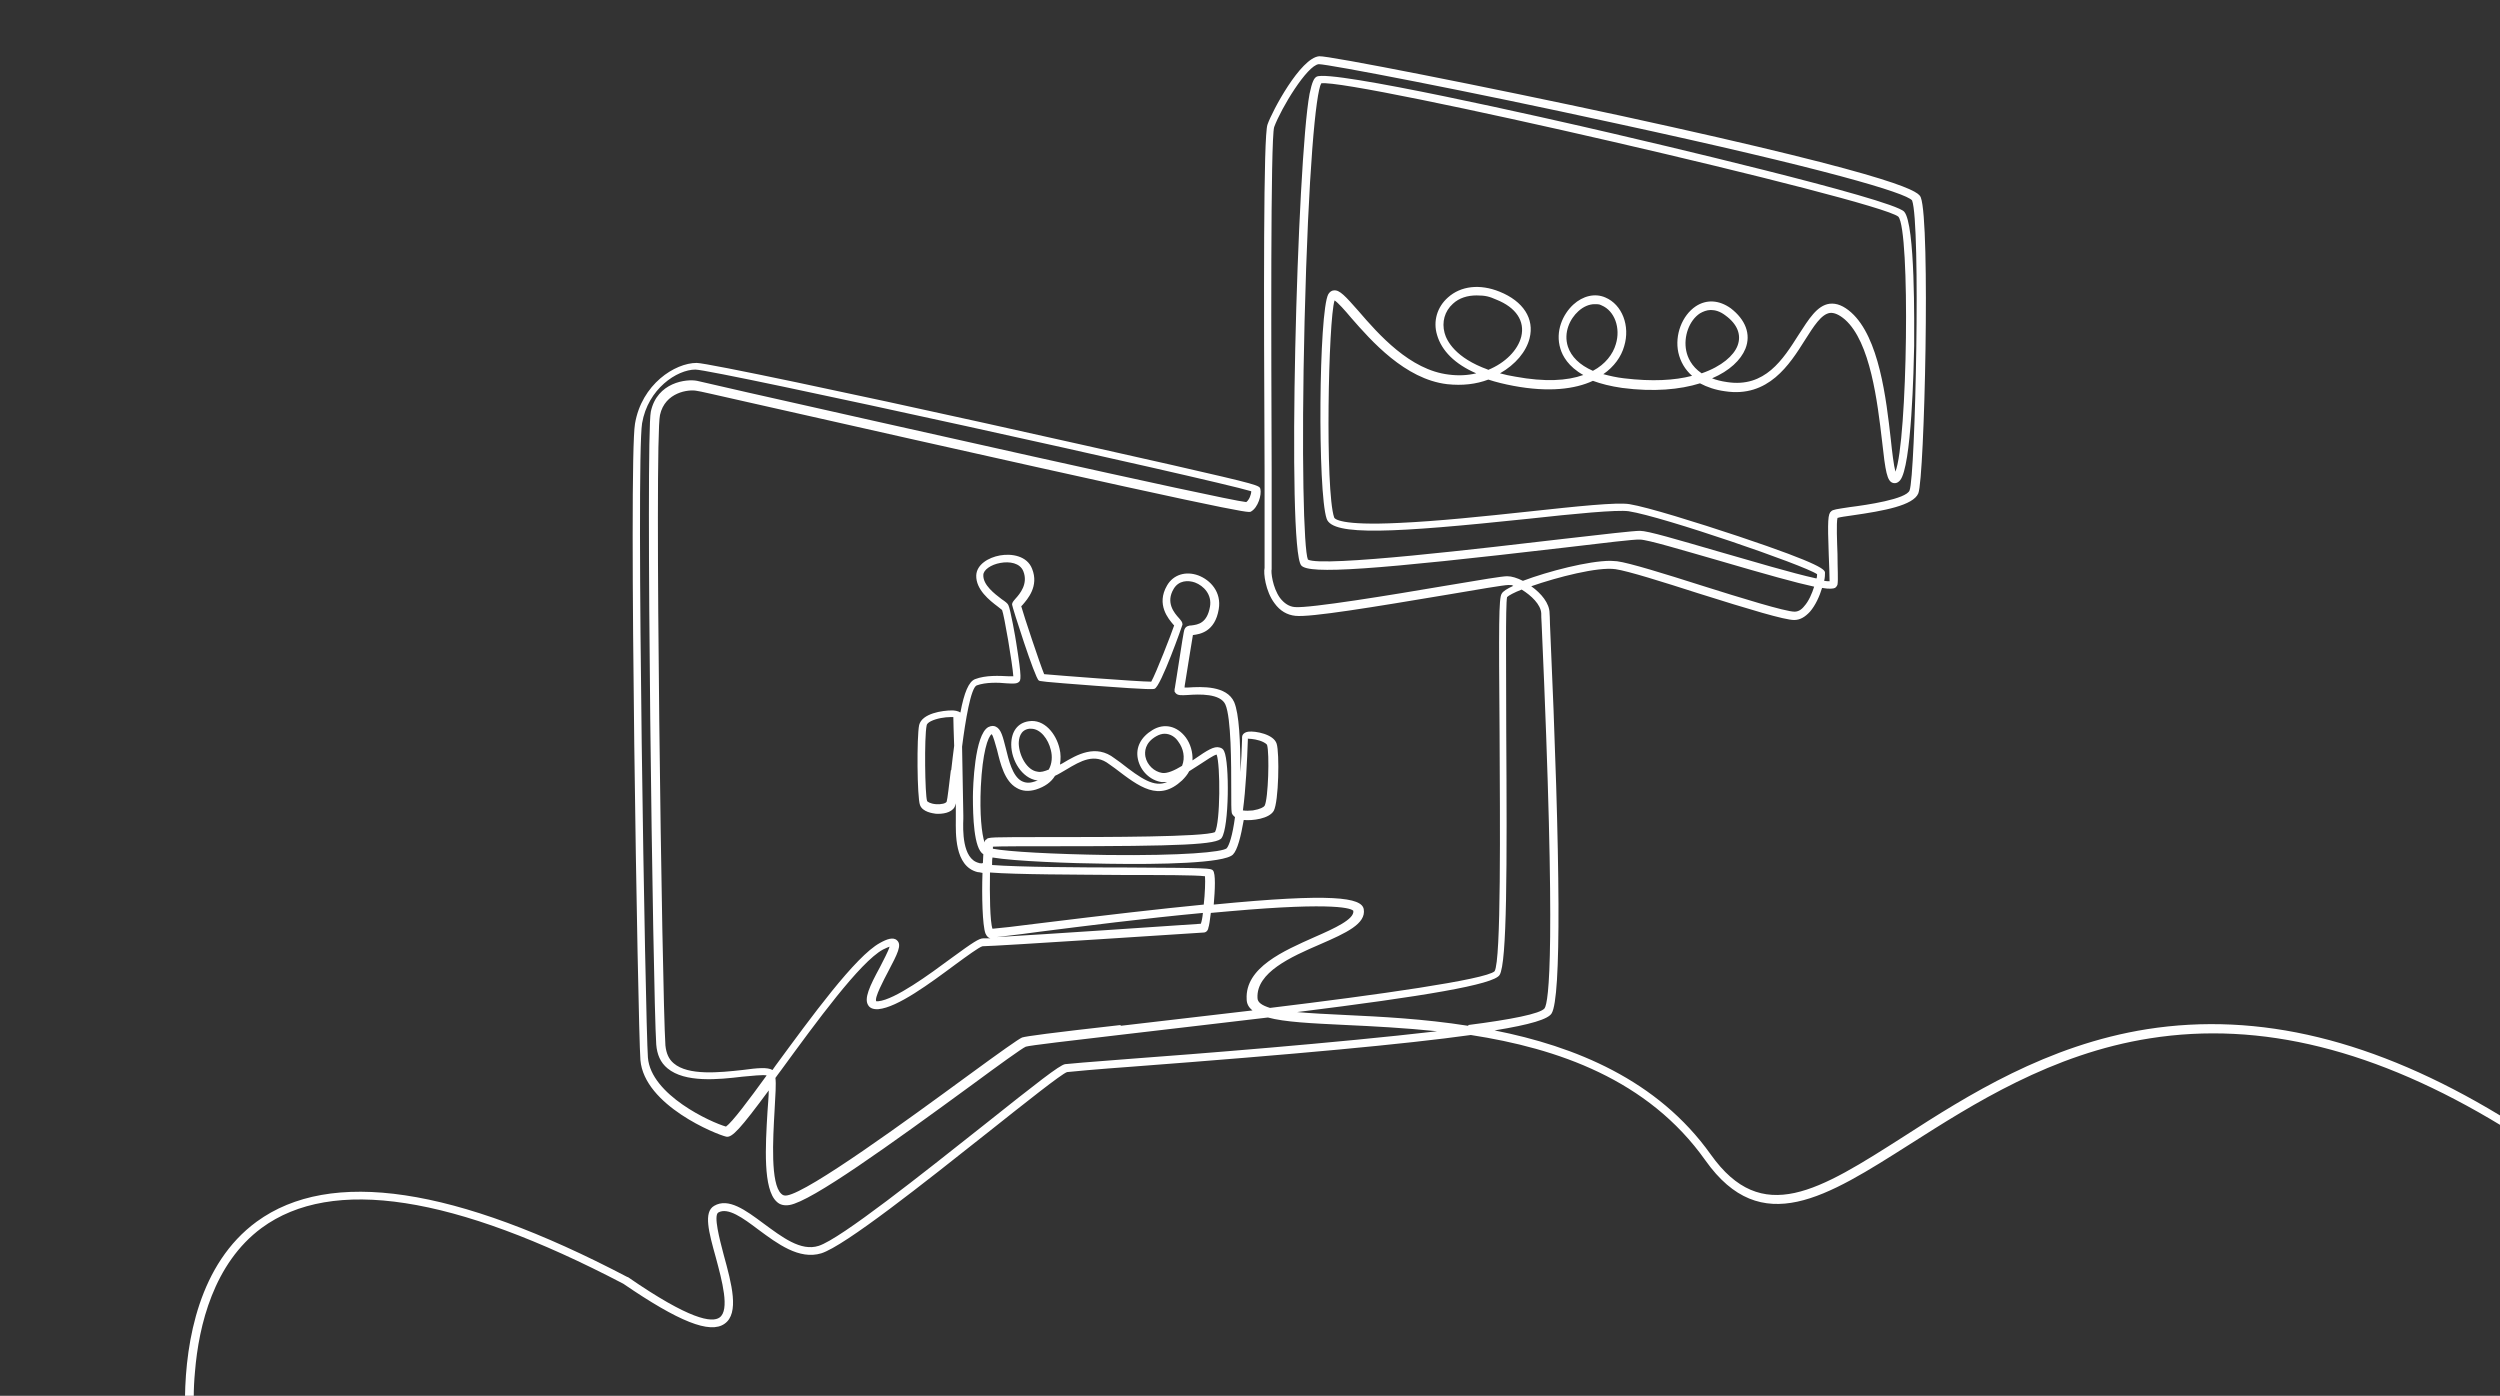 <svg width="600" height="335" viewBox="0 0 600 335" fill="none" xmlns="http://www.w3.org/2000/svg">
<rect x="0" y="0" width="600" height="335" fill="#333333" stroke="none"/>
<g clip-path="url(#clip0_1785_432)">
<path d="M599.998 267.7C569.898 249.5 542.098 242.8 515.298 247C491.298 250.8 472.198 262.9 456.998 272.7C436.498 285.8 422.898 294.4 410.598 277.1C397.798 259.1 377.898 251.1 358.698 247.3C367.298 245.9 371.598 244.6 372.398 243.2C374.698 239.4 374.598 208 371.998 149.9C371.998 148.4 371.898 147.5 371.898 147.2C371.898 144.8 369.898 142.4 367.498 140.7C373.798 138.5 383.498 136 387.698 136.6C390.598 137 399.198 139.7 407.598 142.4C419.998 146.3 428.298 148.8 430.598 148.8C431.998 148.8 433.198 148.1 434.398 146.8C435.698 145.3 436.698 143.1 437.298 141.1C438.998 141.4 439.998 141.3 440.398 141.1C440.698 140.9 440.898 140.6 440.998 140.3C441.198 139.2 440.998 136.3 440.998 133C440.898 130 440.698 125.5 440.998 124.3C441.598 124.1 443.098 123.9 444.498 123.7C452.198 122.6 459.198 121.3 460.398 118.4C461.898 114.6 463.298 53.4 460.998 47.4C460.498 46.2 459.398 43.1 389.098 27.8C356.698 20.8 318.698 13.3 316.598 13.5C312.098 13.9 305.298 26.7 304.198 29.9C303.198 32.6 303.298 70.8 303.498 113.1C303.498 125.2 303.498 135.6 303.498 136.3C303.198 137.5 303.698 141.9 305.898 144.8C307.198 146.6 308.898 147.6 310.898 147.8C314.498 148.2 329.598 145.7 347.498 142.7C354.498 141.5 360.998 140.4 361.998 140.4C362.998 140.4 362.698 140.4 363.198 140.6C361.698 141.3 360.698 141.9 360.398 142.5C359.698 143.5 359.698 150.1 359.898 175.6C359.998 197.5 360.298 230.6 358.698 233.1C356.598 235.1 330.398 238.8 304.798 241.9C302.898 241.3 301.798 240.6 301.798 239.5C301.498 233.4 309.698 229.7 316.898 226.6C323.098 223.9 327.898 221.7 327.298 218.2C326.798 215.4 319.898 214.3 291.298 217.1C291.598 213.6 291.798 209.6 291.098 208.9C290.598 208.4 290.498 208.3 270.498 208.2C259.198 208.2 244.498 208.1 238.098 207.6C238.098 207 238.098 206.3 238.198 205.8C243.498 206.7 256.798 207.2 265.898 207.3C278.398 207.5 293.798 207.2 295.898 205.1C296.998 204 297.798 200.8 298.498 196.8C300.598 197 304.598 196.5 305.698 194.6C306.898 192.4 307.098 180.7 306.398 178.5C305.698 176.2 301.298 175.4 299.598 175.6C298.298 175.8 298.098 176.6 298.098 176.9C298.098 176.9 298.098 177.2 298.098 177.4C297.998 180.3 297.898 182.9 297.698 185.3C297.698 178 297.398 171.3 296.198 168.5C294.398 164.5 288.398 164.8 285.198 165C284.898 165 284.598 165 284.298 165C284.298 164.5 284.498 163.7 284.598 162.9C285.098 159.9 285.998 154 286.298 152.4C286.298 152.4 286.298 152.4 286.398 152.4C287.898 152.2 291.598 151.7 292.498 146.2C293.198 142.1 290.498 139.2 287.598 138.1C284.598 137 281.598 137.9 280.098 140.5C277.398 145.1 280.498 148.6 281.598 149.9C281.598 149.9 281.698 150 281.798 150.1C281.098 152.2 277.398 161.7 276.298 163.6C273.198 163.6 253.898 162.1 250.598 161.8C249.598 159.4 245.698 147.7 245.098 145.5C245.098 145.5 245.298 145.3 245.398 145.2C246.598 143.8 249.398 140.7 247.698 136.5C246.498 133.4 242.798 132.8 239.998 133.3C237.198 133.8 234.398 135.5 234.298 138.1C234.198 141.5 237.498 144.1 239.498 145.6C239.898 145.9 240.398 146.3 240.498 146.4C240.998 147.6 242.998 159.3 243.198 162.3C242.898 162.3 242.398 162.3 241.998 162.3C239.898 162.2 236.598 162 233.998 163C232.498 163.6 231.398 166.2 230.498 171C229.898 170.6 228.998 170.5 228.498 170.5C226.198 170.5 221.298 171.2 220.598 174C219.998 176.8 220.098 191.4 220.798 193.2C221.398 194.9 223.898 195.2 224.598 195.3C226.198 195.4 228.298 195.1 229.098 193.7C229.198 193.5 229.298 193.2 229.398 192.8C229.398 194.4 229.398 195.6 229.398 196C229.398 196.4 229.398 196.4 229.398 196.7C229.398 199.8 228.998 207.9 234.598 209.3C234.898 209.3 235.298 209.4 235.798 209.5C235.598 215.1 235.798 222.1 236.498 224C236.798 224.7 237.198 225.1 237.698 225.2C236.798 225.2 236.198 225.2 235.998 225.2C234.998 225.2 233.598 226.1 228.398 229.9C222.998 233.9 214.798 239.9 210.798 240.3H210.598C210.398 240.3 210.298 240.3 210.298 240.3C209.798 239.5 212.098 235.2 213.198 233.1C215.398 228.9 216.498 226.8 215.298 225.7C214.398 224.8 212.798 225.4 211.198 226.3C205.298 229.5 194.698 244.1 186.098 255.8C185.898 256.1 185.598 256.5 185.398 256.8C184.198 256.1 181.898 256.3 178.198 256.8C172.698 257.4 165.198 258.2 161.698 255.2C160.498 254.2 159.898 252.8 159.698 250.9C158.898 238.7 156.998 105.8 158.398 99.6C159.598 94.1 165.298 93.4 167.198 93.8C167.598 93.8 172.298 94.9 179.398 96.5C298.798 123.5 299.498 123.1 300.198 122.8C301.998 121.8 302.798 118.7 302.498 117.4C302.298 116.5 302.298 116.4 281.298 111.6C269.398 108.9 253.298 105.3 236.198 101.5C205.998 94.8 169.698 87.1 167.198 87.1C161.998 87.1 153.998 92.2 152.398 101.7C150.798 111.2 153.098 246.5 153.698 254.4C154.598 265.3 171.998 272.3 174.298 272.8C175.698 273.1 177.698 270.9 184.498 261.7C184.498 263.2 184.298 265.1 184.198 266.8C183.698 275.1 183.098 285.4 186.398 288.4C187.198 289.2 188.298 289.4 189.498 289.2C194.798 288.3 213.398 274.9 233.498 260.2C239.598 255.7 245.398 251.5 246.198 251.2C247.098 250.9 257.398 249.7 269.398 248.3C282.398 246.8 293.998 245.4 304.298 244.2C308.298 245.3 314.698 245.6 322.998 246C329.598 246.3 337.098 246.7 344.898 247.5C320.798 250.3 286.498 253 271.498 254.1C260.998 254.9 256.398 255.3 255.598 255.4C254.198 255.7 249.098 259.7 235.898 270.2C221.498 281.6 201.798 297.3 196.498 299C192.198 300.4 187.698 296.9 183.198 293.6C178.898 290.4 174.798 287.4 171.398 289.4C168.798 290.9 170.098 295.7 171.798 301.8C173.298 307.4 175.198 314.4 172.698 316.2C170.898 317.5 165.598 316.8 150.698 306.5H150.598C109.198 284.8 79.298 280.3 61.598 293.2C47.798 303.3 44.598 321.8 44.398 335.3H46.498C46.498 333.4 46.598 331.3 46.798 329.2C47.698 318.1 51.298 303.2 62.798 294.7C79.698 282.3 108.898 286.8 149.598 308.1C162.898 317.2 170.398 320.2 173.898 317.7C177.498 315.2 175.598 308.1 173.698 301.2C172.698 297.4 171.198 291.7 172.398 291C174.698 289.7 178.298 292.3 181.998 295.1C186.598 298.5 191.798 302.4 197.098 300.8C202.798 299 221.798 283.9 237.198 271.7C245.898 264.8 254.798 257.7 256.098 257.3C256.798 257.2 263.398 256.6 271.698 256C311.198 253 337.198 250.6 352.998 248.4C373.698 251.6 395.498 259 409.298 278.5C422.698 297.4 438.398 287.3 458.398 274.6C473.498 265 492.398 252.9 515.998 249.2C542.598 245 570.298 251.9 600.398 270.2V267.9L599.998 267.7ZM299.598 177.3C300.398 177.3 301.998 177.5 303.198 178.1C303.998 178.5 304.098 178.8 304.098 178.8C304.698 180.7 304.398 191.8 303.498 193.4C303.298 193.7 302.498 194.2 300.698 194.5C299.798 194.6 298.998 194.6 298.298 194.5C298.998 189.3 299.298 182.9 299.498 177.2L299.598 177.3ZM228.198 184.9C227.798 188.2 227.398 191.8 227.198 192.4C226.998 192.8 225.998 193.1 224.598 193C223.298 192.9 222.498 192.4 222.498 192.2C221.998 190.9 221.798 176.8 222.398 174.1C222.398 173.8 222.798 173.4 223.398 173.1C224.798 172.4 226.798 172.1 228.098 172.1C229.398 172.1 228.598 172.1 228.798 172.1C228.798 173.2 228.898 175.8 228.998 179C228.798 180.8 228.498 182.7 228.298 184.8L228.198 184.9ZM174.298 270.4C170.698 269.4 156.198 262.8 155.498 253.8C154.898 245.9 152.598 111.1 154.098 101.6C155.498 93.3 162.498 88.7 166.898 88.7C171.298 88.7 291.098 115.1 300.298 117.9C300.298 118.7 299.798 120 299.098 120.5C293.398 119.9 207.898 100.6 179.498 94.2C172.098 92.5 167.698 91.5 167.298 91.4C164.798 90.9 157.698 91.7 156.198 98.8C154.898 105.1 156.698 238.4 157.498 250.7C157.698 253.1 158.498 255 160.198 256.4C164.398 259.9 172.398 259.1 178.198 258.4C180.398 258.2 183.198 257.9 183.998 258.1C179.798 263.9 175.598 269.5 174.298 270.3V270.4ZM235.698 207.2C235.398 207.2 235.098 207.2 234.898 207.1C230.898 206.1 231.098 199.1 231.198 196.5C231.198 196.2 231.198 195.9 231.198 195.7C231.198 194.8 230.998 186 230.898 179.2C231.698 172.9 232.998 165.1 234.398 164.5C236.598 163.7 239.598 163.8 241.598 164C243.298 164.1 243.998 164.1 244.498 163.7C244.998 163.3 245.298 163 243.898 154.3C243.798 153.5 242.498 146.1 241.998 145.2C241.798 144.8 241.298 144.4 240.398 143.8C238.698 142.5 235.898 140.4 235.998 138C235.998 136.8 237.798 135.5 240.098 135.1C242.298 134.7 244.798 135.1 245.598 137.1C246.798 140.1 244.798 142.5 243.698 143.7C243.198 144.3 242.898 144.6 242.898 145.1C242.898 145.6 248.398 162.8 249.298 163.3C249.498 163.5 249.798 163.6 263.098 164.6C276.398 165.6 276.798 165.4 277.098 165.3C278.598 164.8 283.798 150 283.798 149.9C283.798 149.3 283.498 149 282.998 148.4C281.798 147.1 279.698 144.6 281.698 141.3C282.898 139.3 285.098 139.2 286.798 139.8C288.898 140.6 290.898 142.7 290.398 145.6C289.698 149.6 287.498 149.9 285.998 150.1C285.298 150.1 284.598 150.3 284.298 151C284.098 151.4 283.698 154 282.398 162.4C282.098 164 281.998 165.2 281.898 165.4V166L282.198 166.4C282.698 166.9 283.398 166.9 285.098 166.8C287.798 166.6 292.898 166.4 294.098 169.1C295.498 172.3 295.498 183.5 295.498 189.5C295.498 192.7 295.498 194.3 295.598 194.9C295.598 195.3 295.898 195.7 296.398 196.1C295.798 200.6 294.998 202.9 294.398 203.6C293.298 204.5 283.898 205.4 265.798 205.2C252.698 205 241.898 204.4 238.298 203.7C238.298 203.5 238.298 203.4 238.298 203.2C240.098 203.1 246.198 203.1 252.498 203.1C283.798 203.1 292.198 202.7 293.198 201.1C294.998 198.5 295.098 183 293.798 180.3C293.598 179.8 293.198 179.5 292.698 179.4C291.398 179 289.698 180.1 286.798 182.1C286.598 182.2 286.398 182.4 286.198 182.5C286.298 180.5 285.698 178.5 284.598 177C282.498 174.2 279.398 173.5 276.598 175.2C273.798 176.9 272.498 179.4 273.098 182.2C273.698 185 275.998 187.3 278.798 187.7C279.198 187.7 279.598 187.7 280.098 187.7C276.998 189 273.998 187 268.898 183L267.498 182C262.998 178.5 258.498 181.1 254.998 183.2C254.798 183.3 254.598 183.4 254.398 183.5C254.598 182.2 254.598 180.9 254.298 179.7C253.498 176.1 250.598 172.5 246.898 173.1C244.198 173.5 242.698 175.6 242.698 178.7C242.698 182.5 245.298 186.8 248.898 187.3C248.898 187.3 248.998 187.3 249.098 187.3C248.798 187.4 248.498 187.5 248.198 187.6C246.998 188 245.998 187.9 245.098 187.4C242.998 186.2 242.098 182.5 241.398 179.6C240.698 176.9 240.298 175 238.998 174.4C238.598 174.2 237.998 174.1 237.198 174.5C233.898 176.3 233.498 188.8 233.498 191.3C233.498 195.8 233.698 203.7 235.998 205C235.998 205.6 235.898 206.4 235.898 207.1L235.698 207.2ZM283.698 183.8C281.898 184.9 280.098 185.7 278.898 185.5C276.998 185.2 275.298 183.6 274.898 181.6C274.698 180.5 274.698 178.3 277.498 176.7C278.198 176.3 278.898 176.1 279.498 176.1C280.898 176.1 282.098 176.9 282.798 178C283.998 179.6 284.498 181.8 283.698 183.8ZM251.698 184.7C250.698 185.1 249.798 185.4 248.998 185.2C246.498 184.9 244.598 181.4 244.498 178.5C244.498 177.3 244.798 175.2 246.998 174.9C247.198 174.9 247.298 174.9 247.498 174.9C249.698 174.9 251.598 177.4 252.198 180C252.598 181.5 252.498 183.3 251.698 184.7ZM236.498 201.6C236.498 201.7 236.298 201.9 236.298 202.2C235.598 200.1 235.098 195.4 235.398 188.8C235.798 180.6 237.098 176.8 237.998 176.2C238.398 176.6 238.898 178.7 239.298 180C240.098 183.3 241.098 187.5 243.998 189.1C245.298 189.9 246.898 190 248.598 189.5C250.798 188.8 252.298 187.7 253.198 186.2C254.098 185.8 254.998 185.2 255.898 184.7C259.398 182.6 262.698 180.7 266.198 183.4L267.598 184.4C273.498 188.9 278.098 192.5 283.698 187.3C284.398 186.6 284.998 185.9 285.398 185.1C286.198 184.6 287.098 184 287.898 183.5C289.298 182.6 291.298 181.2 291.998 181.1C292.898 183.6 292.898 197.3 291.598 199.7C288.998 200.9 265.298 200.9 252.498 200.9C237.198 200.9 237.198 200.9 236.698 201.5L236.498 201.6ZM237.598 209.4C243.998 209.9 257.698 209.9 270.098 210C278.398 210 286.998 210 289.198 210.3C289.298 211.5 289.198 214.5 288.898 217.1C278.598 218.1 265.598 219.6 249.398 221.6C244.098 222.3 239.498 222.8 238.198 222.9C237.598 221.3 237.498 214.6 237.598 209.3V209.4ZM288.698 219.1C288.598 220.2 288.398 221.2 288.198 221.7C283.798 222 250.098 224.3 239.198 224.9C240.798 224.7 243.798 224.4 249.598 223.6C259.898 222.3 274.698 220.4 288.698 219.1ZM268.998 246C252.098 247.9 246.198 248.7 245.298 249C244.398 249.4 240.298 252.3 232.098 258.3C217.898 268.7 194.198 286 188.898 286.9C188.298 287 187.898 286.9 187.498 286.5C184.898 284.1 185.498 273.5 185.898 266.5C186.098 262.7 186.298 260.2 186.098 258.7C186.498 258.1 186.998 257.5 187.498 256.8C195.898 245.3 206.398 230.9 211.898 227.9C212.698 227.5 213.198 227.3 213.498 227.2C213.198 228.3 211.998 230.5 211.198 232.1C208.698 236.7 207.298 239.7 208.398 241.3C208.698 241.8 209.398 242.3 210.798 242.2C215.398 241.8 223.198 236 229.398 231.4C231.998 229.5 234.998 227.3 235.798 227.1C238.898 227.1 288.698 223.8 288.998 223.8C289.698 223.7 289.998 223 289.998 222.7C290.198 222.2 290.398 220.8 290.598 219.1C292.098 219 293.598 218.8 295.098 218.7C321.098 216.4 324.398 218.1 324.798 218.6C325.098 220.6 320.298 222.8 315.498 224.9C308.098 228.2 298.798 232.2 299.198 239.8C299.198 240.9 299.698 241.8 300.598 242.5C288.798 243.9 277.498 245.2 268.898 246.2L268.998 246ZM435.798 138.8C430.298 137.6 420.198 134.6 412.898 132.5C402.198 129.4 395.498 127.4 393.598 127.4C391.998 127.4 385.098 128.2 375.498 129.3C356.598 131.5 317.398 136.2 313.898 134.3C312.898 131.9 312.298 109.7 313.098 77.1C313.998 40.8 315.798 22.2 317.098 20C324.198 18.8 450.898 48 455.598 52C458.498 55.2 457.798 106 454.898 113.2C454.498 111.7 454.098 108.4 453.798 105.5C452.698 95.7 450.998 81 444.298 75C442.498 73.4 440.798 72.7 439.098 72.9C436.098 73.3 434.098 76.6 431.698 80.3C427.898 86.3 423.598 93.1 414.498 91.7C413.098 91.5 411.898 91.2 410.898 90.8C415.098 89 417.798 86.4 418.898 83.7C420.298 80.2 418.898 76.7 415.398 74C412.598 72 409.598 71.8 406.998 73.5C403.698 75.7 401.898 80.4 402.798 84.6C403.298 86.8 404.398 88.7 406.098 90.2C401.898 91.3 396.498 91.6 389.798 90.8C387.998 90.6 386.298 90.2 384.798 89.8C387.398 88 389.098 85.6 389.798 83.1C391.298 78.2 389.298 73.1 385.298 71.4C382.798 70.3 379.898 71 377.598 73.1C375.098 75.4 373.198 79.5 374.498 83.7C374.998 85.4 376.398 88 379.998 90C376.098 91.4 370.798 91.7 363.698 90.4C362.398 90.2 361.098 89.9 359.998 89.6C363.698 87.5 366.298 84.4 367.098 81.2C368.298 76.5 365.598 72.3 359.898 70C355.198 68.1 350.598 68.6 347.498 71.4C344.898 73.7 343.898 77.1 344.898 80.4C345.998 84.2 349.198 87.4 354.298 89.6C352.198 90.1 349.998 90.2 347.698 89.9C338.398 88.8 330.898 80.3 325.998 74.6C322.898 71.1 321.498 69.5 320.098 69.7C319.598 69.7 319.098 70.1 318.798 70.6C316.498 74.7 316.198 118.1 318.398 124.5C319.798 128.7 334.498 127.9 366.898 124.5C377.798 123.3 388.098 122.3 390.898 122.7C399.198 124 432.898 135.6 436.098 137.8C436.098 138 436.098 138.4 435.998 138.8H435.798ZM408.398 89.6C405.898 87.9 404.998 85.7 404.698 84.2C403.998 80.8 405.398 76.9 407.998 75.2C408.698 74.8 409.598 74.4 410.598 74.4C411.598 74.4 412.798 74.7 414.098 75.7C416.998 77.8 417.998 80.4 416.998 83C416.098 85.3 413.298 87.9 408.398 89.6ZM382.298 89C379.098 87.6 377.098 85.6 376.298 83.2C375.198 79.8 376.798 76.5 378.798 74.7C379.998 73.6 381.398 73 382.698 73C383.998 73 383.898 73.1 384.398 73.3C387.498 74.6 388.998 78.7 387.798 82.6C387.098 85 385.298 87.4 382.298 89ZM357.098 88.7C349.298 85.9 347.198 81.8 346.698 79.9C345.998 77.3 346.698 74.7 348.698 72.9C350.198 71.5 352.198 70.9 354.398 70.9C356.598 70.9 357.498 71.2 359.098 71.9C363.898 73.8 365.998 77.1 365.098 80.8C364.298 84 361.298 87.1 357.098 88.8V88.7ZM361.598 138.3C360.598 138.3 355.598 139.1 346.798 140.6C333.898 142.8 314.398 146 310.798 145.7C309.398 145.6 308.198 144.8 307.198 143.5C305.398 141 304.998 137.2 305.198 136.6C305.198 136.2 305.198 131.4 305.198 113C305.098 85.2 304.898 33.4 305.798 30.5C307.498 25.9 313.698 15.7 316.498 15.4C318.798 15.4 352.198 21.8 387.798 29.6C438.098 40.5 457.498 46.3 458.898 48.1C460.998 53.6 459.698 114.2 458.298 117.7C457.498 119.8 447.998 121.2 443.998 121.7C440.698 122.2 439.898 122.3 439.498 122.7C438.698 123.3 438.598 124.9 438.898 133.1C438.998 135.6 439.098 138.2 439.098 139.5C438.798 139.5 438.298 139.5 437.798 139.4C437.998 138.6 437.998 137.9 437.998 137.5C437.998 136.8 437.798 135.6 417.198 128.7C407.298 125.4 395.398 121.7 391.098 121C388.098 120.5 378.598 121.5 366.598 122.8C356.398 123.9 344.898 125.1 335.798 125.5C321.598 126.2 320.298 124.5 320.198 124.2C317.998 117.7 318.798 76.7 320.298 72.1C321.098 72.6 322.798 74.5 324.298 76.3C329.098 81.8 337.198 91 347.298 92.2C350.998 92.6 354.298 92.2 357.198 91.1C358.998 91.7 361.098 92.2 363.198 92.6C371.698 94.2 377.998 93.4 382.298 91.4C384.198 92.1 386.498 92.7 389.298 93.1C396.898 94.1 403.198 93.5 407.998 92C409.698 92.9 411.698 93.6 413.998 93.9C424.398 95.5 429.498 87.5 433.198 81.6C435.298 78.3 437.098 75.4 439.198 75.1C440.198 75 441.398 75.5 442.798 76.7C448.898 82.1 450.598 96.5 451.698 105.9C452.498 113.2 452.898 115.5 454.298 115.9C454.598 116 455.298 116.1 455.998 115.3C458.798 112.1 459.298 87.9 459.398 83C459.398 78.2 459.698 53.8 456.998 50.8C454.198 47.7 393.798 33.6 386.898 32C371.098 28.3 319.298 16.6 315.998 18.4C315.398 18.7 314.898 19.6 314.298 22.5C311.298 38.5 308.798 131.7 312.298 135.7C314.098 137.9 329.498 136.8 375.698 131.4C384.998 130.3 392.298 129.4 393.598 129.5C395.398 129.5 403.998 132.1 412.398 134.5C423.998 137.9 431.198 139.9 435.398 140.8C434.898 142.4 434.098 144.3 432.998 145.5C432.298 146.4 431.498 146.8 430.698 146.8C428.498 146.8 417.798 143.5 408.298 140.5C399.498 137.7 391.098 135.1 388.098 134.7C387.598 134.7 387.098 134.6 386.498 134.6C381.298 134.6 371.598 137.1 365.498 139.4C364.098 138.7 362.798 138.3 361.798 138.3H361.598ZM352.398 246.2C341.598 244.5 331.298 244 322.898 243.6C318.698 243.4 314.698 243.2 311.298 242.9C341.798 239.1 358.498 236.3 359.898 234C361.698 231.2 361.698 208 361.498 175.4C361.498 160.5 361.298 145.2 361.698 143.3C362.098 142.9 363.398 142.2 365.198 141.5C367.498 142.9 369.798 145.1 369.898 147.2C369.898 147.5 369.898 148.5 369.998 149.9C373.498 228.4 371.698 240.5 370.698 242C369.698 243.3 362.598 244.7 352.398 246V246.2Z" fill="white"/>
</g>
<defs>
<clipPath id="clip0_1785_432">
<rect width="600" height="335" fill="white"/>
</clipPath>
</defs>
</svg>
